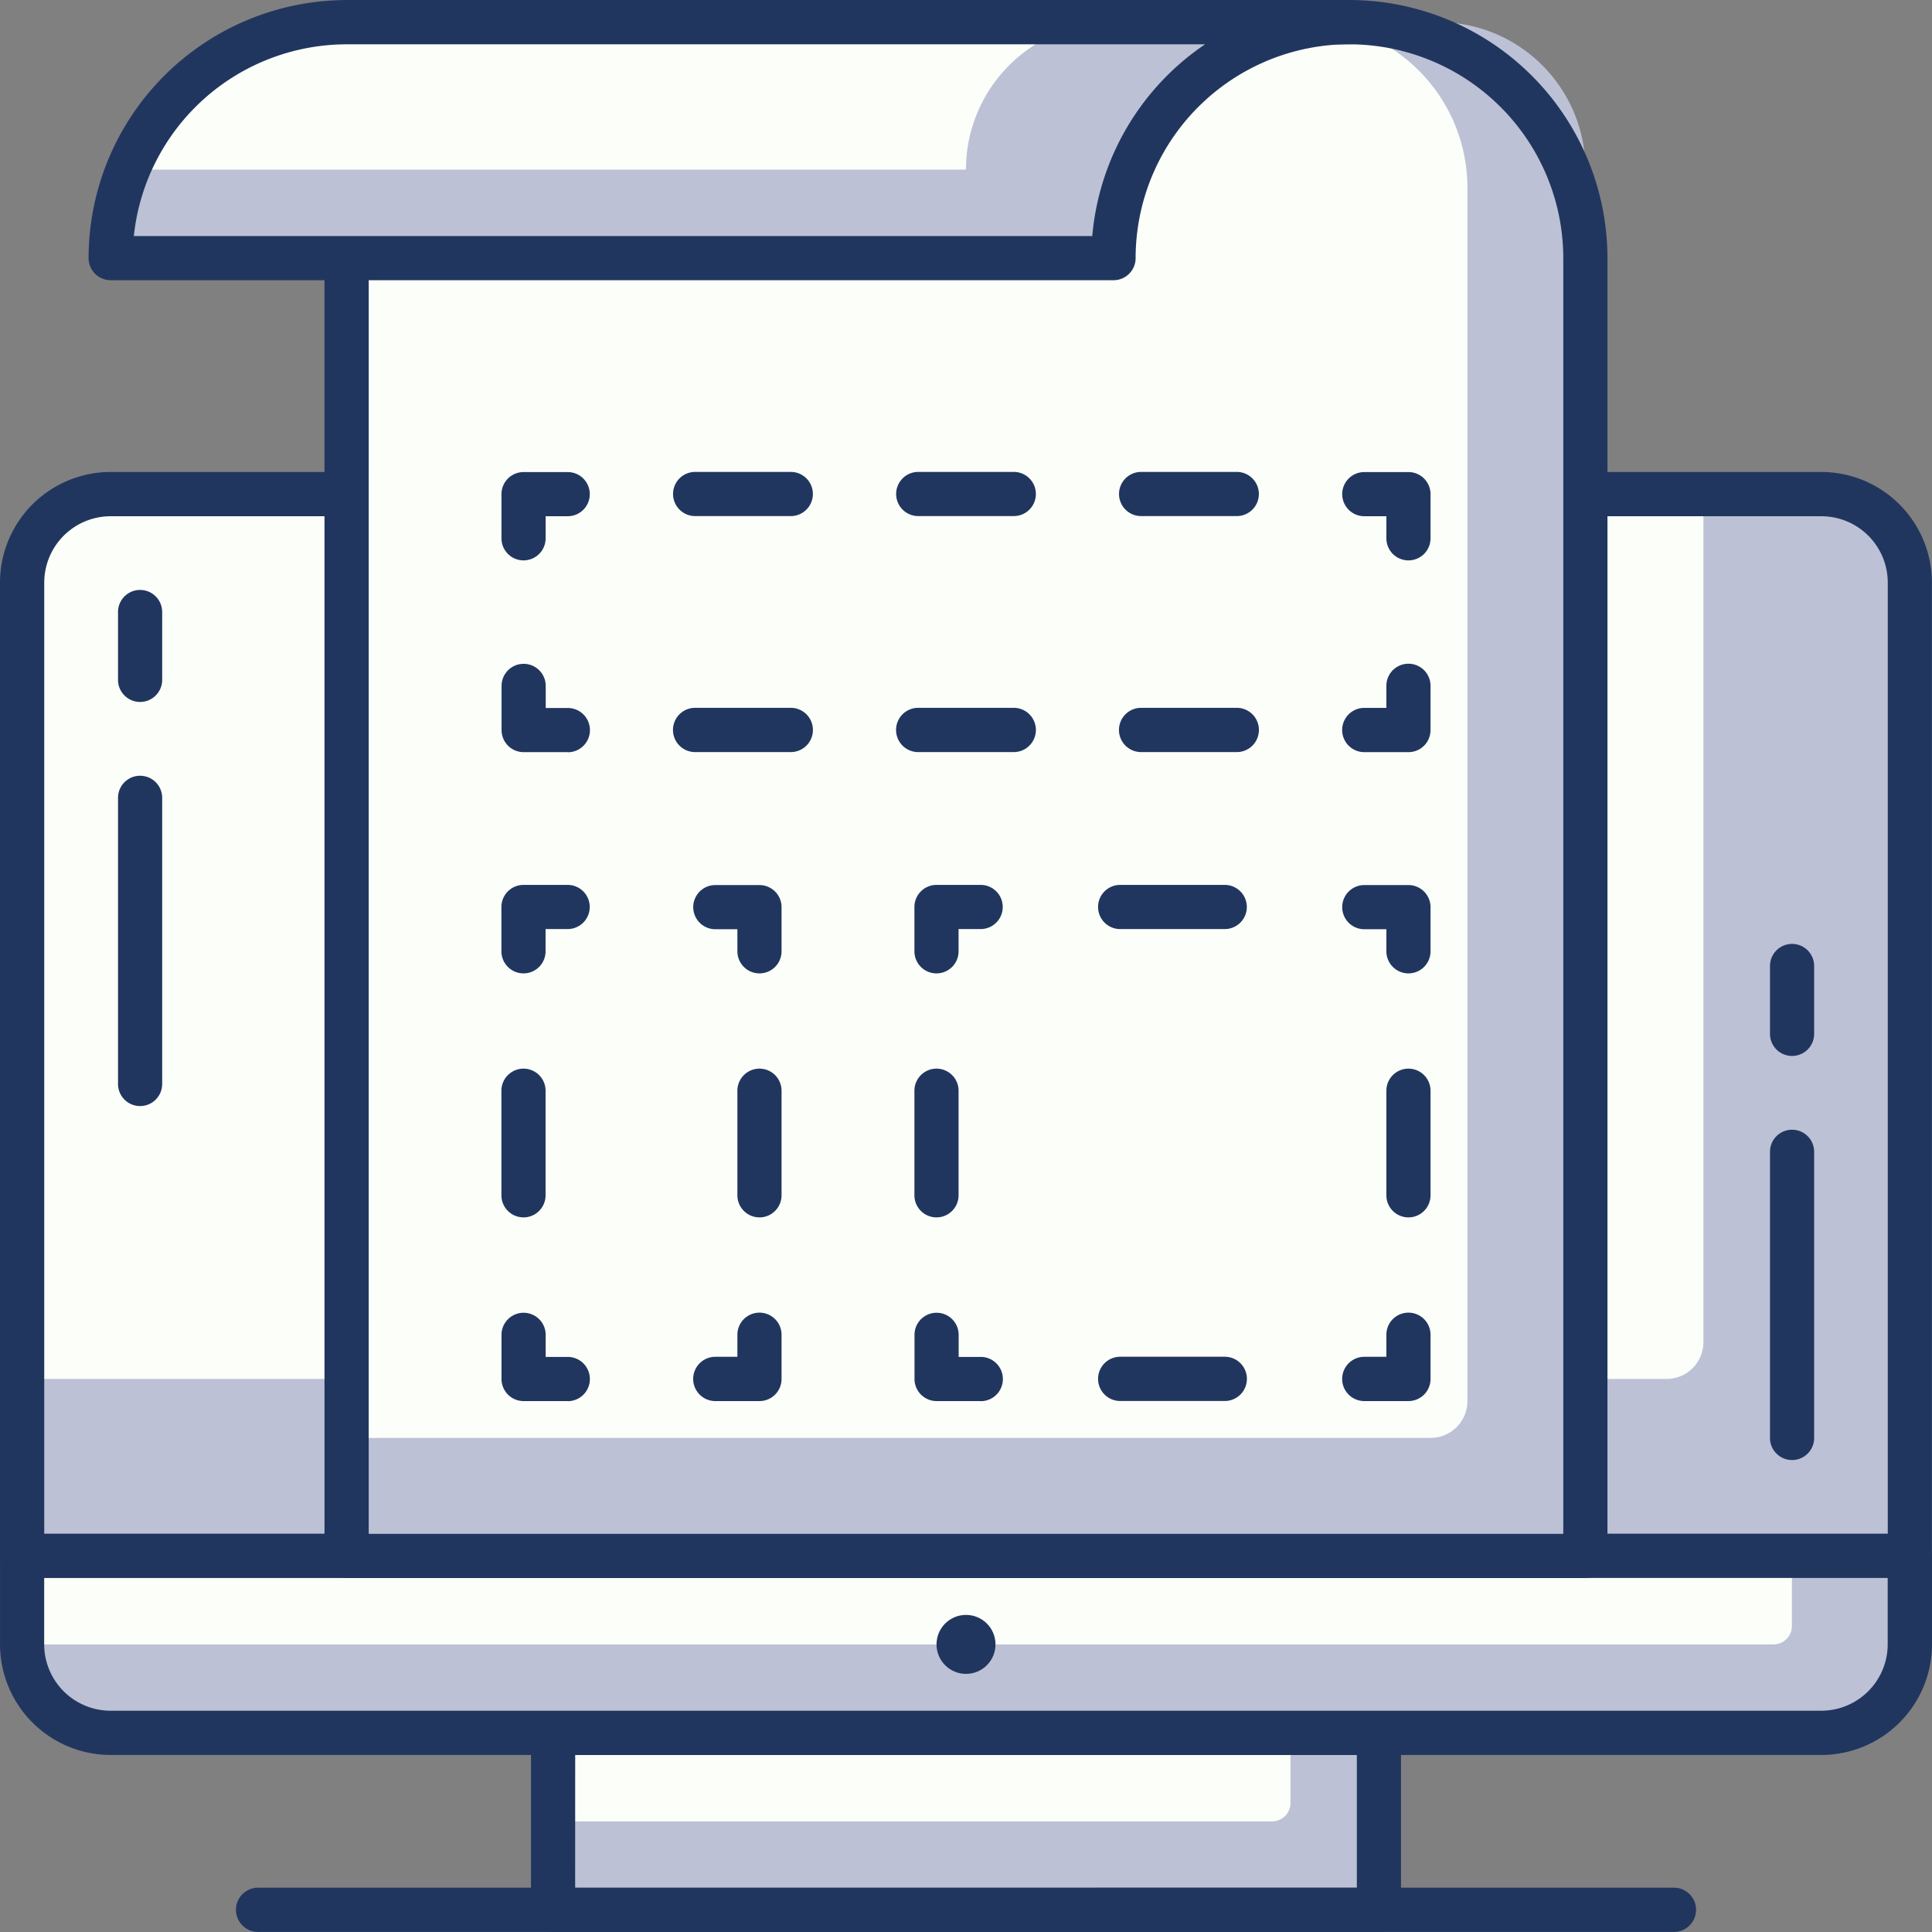 <?xml version="1.0" encoding="UTF-8"?>
<svg xmlns="http://www.w3.org/2000/svg" width="105.001" height="105.002" viewBox="0 0 105.001 105.002">
  <rect x="0" y="0" width="105.001" height="105.002" fill="#808080" stroke="none"/>
  <g id="Group_3207" data-name="Group 3207" transform="translate(-1742 -118)">
    <path id="Rectangle_939" data-name="Rectangle 939" d="M3,0H99.6a3,3,0,0,1,3,3V57.709a0,0,0,0,1,0,0H0a0,0,0,0,1,0,0V3A3,3,0,0,1,3,0Z" transform="translate(1743.202 144.852)" fill="#bcc1d6"></path>
    <path id="Rectangle_940" data-name="Rectangle 940" d="M3,0H91.375a0,0,0,0,1,0,0V46.091a2,2,0,0,1-2,2H0a0,0,0,0,1,0,0V3A3,3,0,0,1,3,0Z" transform="translate(1743.202 144.852)" fill="#fcfff9"></path>
    <path id="Path_3518" data-name="Path 3518" d="M792.613,9086.613h-102.6a1.2,1.2,0,0,1-1.2-1.2v-52.9a6.019,6.019,0,0,1,6.011-6.012H787.8a6.019,6.019,0,0,1,6.011,6.012v52.9A1.2,1.2,0,0,1,792.613,9086.613Zm-101.395-2.4H791.411v-51.7a3.61,3.61,0,0,0-3.607-3.606H694.826a3.61,3.61,0,0,0-3.607,3.606Z" transform="translate(1053.186 -8882.85)" fill="#21365f"></path>
    <rect id="Rectangle_941" data-name="Rectangle 941" width="44.886" height="9.618" transform="translate(1772.058 212.18)" fill="#bcc1d6"></rect>
    <path id="Rectangle_942" data-name="Rectangle 942" d="M0,0H40.077a0,0,0,0,1,0,0V3.809a1,1,0,0,1-1,1H0a0,0,0,0,1,0,0V0A0,0,0,0,1,0,0Z" transform="translate(1772.058 212.18)" fill="#fcfff9"></path>
    <path id="Path_3519" data-name="Path 3519" d="M752.9,9080.521H708.016a1.2,1.2,0,0,1-1.2-1.2V9069.7a1.2,1.2,0,0,1,1.2-1.2H752.9a1.2,1.2,0,0,1,1.2,1.2v9.617A1.2,1.2,0,0,1,752.9,9080.521Zm-43.684-2.4H751.7V9070.9H709.219Z" transform="translate(1064.042 -8857.521)" fill="#21365f"></path>
    <path id="Rectangle_943" data-name="Rectangle 943" d="M0,0H102.6a0,0,0,0,1,0,0V6.618a3,3,0,0,1-3,3H3a3,3,0,0,1-3-3V0A0,0,0,0,1,0,0Z" transform="translate(1743.202 202.561)" fill="#bcc1d6"></path>
    <path id="Rectangle_944" data-name="Rectangle 944" d="M0,0H96.185a0,0,0,0,1,0,0V3.809a1,1,0,0,1-1,1H0a0,0,0,0,1,0,0V0A0,0,0,0,1,0,0Z" transform="translate(1743.202 202.561)" fill="#fcfff9"></path>
    <path id="Path_3520" data-name="Path 3520" d="M787.8,9074.521H694.826a6.018,6.018,0,0,1-6.011-6.012V9063.7a1.2,1.2,0,0,1,1.2-1.2h102.6a1.2,1.2,0,0,1,1.2,1.2v4.809A6.018,6.018,0,0,1,787.8,9074.521Zm-96.585-9.618v3.606a3.612,3.612,0,0,0,3.607,3.607H787.8a3.613,3.613,0,0,0,3.607-3.607V9064.9Z" transform="translate(1053.186 -8861.141)" fill="#21365f"></path>
    <path id="Path_3521" data-name="Path 3521" d="M774.964,9076.9H698.016a1.2,1.2,0,0,1,0-2.406h76.948a1.2,1.2,0,0,1,0,2.406Z" transform="translate(1058.011 -8853.902)" fill="#21365f"></path>
    <circle id="Ellipse_266" data-name="Ellipse 266" cx="1.603" cy="1.603" r="1.603" transform="translate(1792.898 205.767)" fill="#21365f"></circle>
    <path id="Rectangle_945" data-name="Rectangle 945" d="M0,0H83.357a0,0,0,0,1,0,0V59.328a8,8,0,0,1-8,8H0a0,0,0,0,1,0,0V0A0,0,0,0,1,0,0Z" transform="translate(1760.836 202.561) rotate(-90)" fill="#bcc1d6"></path>
    <path id="Rectangle_946" data-name="Rectangle 946" d="M0,0H76.945a0,0,0,0,1,0,0V51.914a9,9,0,0,1-9,9H2a2,2,0,0,1-2-2V0A0,0,0,0,1,0,0Z" transform="translate(1760.837 196.148) rotate(-90)" fill="#fcfff9"></path>
    <path id="Path_3522" data-name="Path 3522" d="M768.344,9096.263H701.016a1.2,1.2,0,0,1-1.2-1.2V9011.7a1.2,1.2,0,0,1,1.2-1.2h54.5a14.043,14.043,0,0,1,14.027,14.026v70.534A1.2,1.2,0,0,1,768.344,9096.263Zm-66.125-2.4h64.923v-69.332a11.635,11.635,0,0,0-11.622-11.622h-53.3Z" transform="translate(1059.82 -8892.5)" fill="#21365f"></path>
    <path id="Path_3523" data-name="Path 3523" d="M759.892,9011.25a12.825,12.825,0,0,0-12.825,12.824h-54.5a12.826,12.826,0,0,1,12.825-12.824Z" transform="translate(1055.448 -8892.048)" fill="#fcfff9"></path>
    <path id="Path_3524" data-name="Path 3524" d="M747.067,9024.074a12.825,12.825,0,0,1,12.825-12.824H747.065a8.016,8.016,0,0,0-8.015,8.016H693.505a12.793,12.793,0,0,0-.941,4.809Z" transform="translate(1055.448 -8892.048)" fill="#bcc1d6"></path>
    <path id="Path_3525" data-name="Path 3525" d="M747.519,9025.729h-54.5a1.2,1.2,0,0,1-1.2-1.2,14.043,14.043,0,0,1,14.027-14.026h54.5a1.2,1.2,0,1,1,0,2.4,11.635,11.635,0,0,0-11.622,11.622A1.2,1.2,0,0,1,747.519,9025.729Zm-53.24-2.4h52.089a14.046,14.046,0,0,1,6.129-10.42H705.841A11.641,11.641,0,0,0,694.279,9023.324Z" transform="translate(1054.995 -8892.5)" fill="#21365f"></path>
    <path id="Path_3526" data-name="Path 3526" d="M737.921,9031.308a1.2,1.2,0,0,1-1.2-1.2v-1.2h-1.2a1.2,1.2,0,1,1,0-2.4h2.4a1.2,1.2,0,0,1,1.2,1.2v2.4A1.2,1.2,0,0,1,737.921,9031.308Z" transform="translate(1080.626 -8882.852)" fill="#21365f"></path>
    <path id="Path_3527" data-name="Path 3527" d="M742.269,9028.9h-5.2a1.2,1.2,0,1,1,0-2.4h5.2a1.2,1.2,0,1,1,0,2.4Zm-12.119,0h-5.194a1.2,1.2,0,1,1,0-2.4h5.194a1.2,1.2,0,1,1,0,2.4Zm-12.119,0h-5.2a1.2,1.2,0,1,1,0-2.4h5.2a1.2,1.2,0,1,1,0,2.4Z" transform="translate(1066.948 -8882.852)" fill="#21365f"></path>
    <path id="Path_3528" data-name="Path 3528" d="M707.016,9031.308a1.2,1.2,0,0,1-1.2-1.2v-2.4a1.2,1.2,0,0,1,1.2-1.2h2.4a1.2,1.2,0,1,1,0,2.4h-1.2v1.2A1.2,1.2,0,0,1,707.016,9031.308Z" transform="translate(1063.438 -8882.852)" fill="#21365f"></path>
    <path id="Path_3529" data-name="Path 3529" d="M709.421,9037.809h-2.4a1.2,1.2,0,0,1-1.2-1.2v-2.4a1.2,1.2,0,1,1,2.4,0v1.2h1.2a1.2,1.2,0,0,1,0,2.406Z" transform="translate(1063.438 -8878.931)" fill="#21365f"></path>
    <path id="Path_3530" data-name="Path 3530" d="M742.269,9036.9h-5.2a1.2,1.2,0,0,1,0-2.406h5.2a1.2,1.2,0,0,1,0,2.406Zm-12.121,0h-5.194a1.2,1.2,0,0,1,0-2.406h5.194a1.2,1.2,0,0,1,0,2.406Zm-12.118,0h-5.2a1.2,1.2,0,0,1,0-2.406h5.2a1.2,1.2,0,0,1,0,2.406Z" transform="translate(1066.948 -8878.025)" fill="#21365f"></path>
    <path id="Path_3531" data-name="Path 3531" d="M737.921,9037.809h-2.4a1.2,1.2,0,0,1,0-2.406h1.2v-1.2a1.2,1.2,0,1,1,2.4,0v2.4A1.2,1.2,0,0,1,737.921,9037.809Z" transform="translate(1080.626 -8878.931)" fill="#21365f"></path>
    <path id="Path_3532" data-name="Path 3532" d="M737.921,9045.309a1.2,1.2,0,0,1-1.2-1.2v-1.2h-1.2a1.2,1.2,0,1,1,0-2.4h2.4a1.2,1.2,0,0,1,1.2,1.2v2.406A1.2,1.2,0,0,1,737.921,9045.309Z" transform="translate(1080.626 -8874.407)" fill="#21365f"></path>
    <path id="Path_3533" data-name="Path 3533" d="M732.927,9042.9h-5.685a1.2,1.2,0,1,1,0-2.4h5.685a1.2,1.2,0,1,1,0,2.4Z" transform="translate(1075.636 -8874.407)" fill="#21365f"></path>
    <path id="Path_3534" data-name="Path 3534" d="M721.016,9045.309a1.2,1.2,0,0,1-1.2-1.2V9041.7a1.2,1.2,0,0,1,1.2-1.2h2.4a1.2,1.2,0,1,1,0,2.4h-1.2v1.2A1.2,1.2,0,0,1,721.016,9045.309Z" transform="translate(1071.881 -8874.407)" fill="#21365f"></path>
    <path id="Path_3535" data-name="Path 3535" d="M721.016,9054.814a1.2,1.2,0,0,1-1.2-1.2v-5.684a1.2,1.2,0,1,1,2.4,0v5.684A1.2,1.2,0,0,1,721.016,9054.814Z" transform="translate(1071.881 -8870.651)" fill="#21365f"></path>
    <path id="Path_3536" data-name="Path 3536" d="M723.421,9059.809h-2.4a1.2,1.2,0,0,1-1.2-1.2v-2.4a1.2,1.2,0,1,1,2.4,0v1.2h1.2a1.2,1.2,0,0,1,0,2.406Z" transform="translate(1071.881 -8865.663)" fill="#21365f"></path>
    <path id="Path_3537" data-name="Path 3537" d="M732.928,9058.9h-5.684a1.2,1.2,0,0,1,0-2.405h5.684a1.2,1.2,0,0,1,0,2.405Z" transform="translate(1075.637 -8864.758)" fill="#21365f"></path>
    <path id="Path_3538" data-name="Path 3538" d="M737.921,9059.809h-2.4a1.2,1.2,0,0,1,0-2.406h1.2v-1.2a1.2,1.2,0,1,1,2.4,0v2.4A1.2,1.2,0,0,1,737.921,9059.809Z" transform="translate(1080.626 -8865.663)" fill="#21365f"></path>
    <path id="Path_3539" data-name="Path 3539" d="M737.016,9054.814a1.2,1.2,0,0,1-1.2-1.2v-5.684a1.2,1.2,0,1,1,2.4,0v5.684A1.2,1.2,0,0,1,737.016,9054.814Z" transform="translate(1081.531 -8870.651)" fill="#21365f"></path>
    <path id="Path_3540" data-name="Path 3540" d="M715.919,9045.309a1.2,1.2,0,0,1-1.2-1.2v-1.2h-1.2a1.2,1.2,0,1,1,0-2.4h2.4a1.2,1.2,0,0,1,1.2,1.2v2.406A1.2,1.2,0,0,1,715.919,9045.309Z" transform="translate(1067.357 -8874.407)" fill="#21365f"></path>
    <path id="Path_3541" data-name="Path 3541" d="M707.014,9045.309a1.2,1.2,0,0,1-1.2-1.2V9041.7a1.2,1.2,0,0,1,1.2-1.2h2.4a1.2,1.2,0,1,1,0,2.4h-1.2v1.2A1.2,1.2,0,0,1,707.014,9045.309Z" transform="translate(1063.437 -8874.407)" fill="#21365f"></path>
    <path id="Path_3542" data-name="Path 3542" d="M707.014,9054.814a1.2,1.2,0,0,1-1.2-1.2v-5.684a1.2,1.2,0,1,1,2.4,0v5.684A1.2,1.2,0,0,1,707.014,9054.814Z" transform="translate(1063.437 -8870.651)" fill="#21365f"></path>
    <path id="Path_3543" data-name="Path 3543" d="M709.419,9059.809h-2.4a1.2,1.2,0,0,1-1.2-1.2v-2.4a1.2,1.2,0,1,1,2.4,0v1.2h1.2a1.2,1.2,0,0,1,0,2.406Z" transform="translate(1063.437 -8865.663)" fill="#21365f"></path>
    <path id="Path_3544" data-name="Path 3544" d="M715.919,9059.809h-2.4a1.2,1.2,0,0,1,0-2.406h1.2v-1.2a1.2,1.2,0,1,1,2.4,0v2.4A1.2,1.2,0,0,1,715.919,9059.809Z" transform="translate(1067.357 -8865.663)" fill="#21365f"></path>
    <path id="Path_3545" data-name="Path 3545" d="M715.014,9054.814a1.2,1.2,0,0,1-1.2-1.2v-5.684a1.2,1.2,0,1,1,2.4,0v5.684A1.2,1.2,0,0,1,715.014,9054.814Z" transform="translate(1068.262 -8870.651)" fill="#21365f"></path>
    <path id="Path_3546" data-name="Path 3546" d="M694.016,9054.752a1.2,1.2,0,0,1-1.2-1.2V9038a1.2,1.2,0,1,1,2.4,0v15.548A1.2,1.2,0,0,1,694.016,9054.752Z" transform="translate(1055.598 -8876.639)" fill="#21365f"></path>
    <path id="Path_3547" data-name="Path 3547" d="M694.016,9036.588a1.2,1.2,0,0,1-1.2-1.2V9031.7a1.2,1.2,0,1,1,2.4,0v3.686A1.2,1.2,0,0,1,694.016,9036.588Z" transform="translate(1055.598 -8880.438)" fill="#21365f"></path>
    <path id="Path_3548" data-name="Path 3548" d="M750.022,9066.753a1.2,1.2,0,0,1-1.2-1.2V9050a1.2,1.2,0,0,1,2.4,0v15.549A1.2,1.2,0,0,1,750.022,9066.753Z" transform="translate(1089.374 -8869.402)" fill="#21365f"></path>
    <path id="Path_3549" data-name="Path 3549" d="M750.022,9048.59a1.2,1.2,0,0,1-1.2-1.2V9043.7a1.2,1.2,0,0,1,2.4,0v3.686A1.2,1.2,0,0,1,750.022,9048.59Z" transform="translate(1089.374 -8873.201)" fill="#21365f"></path>
  </g>
</svg>
